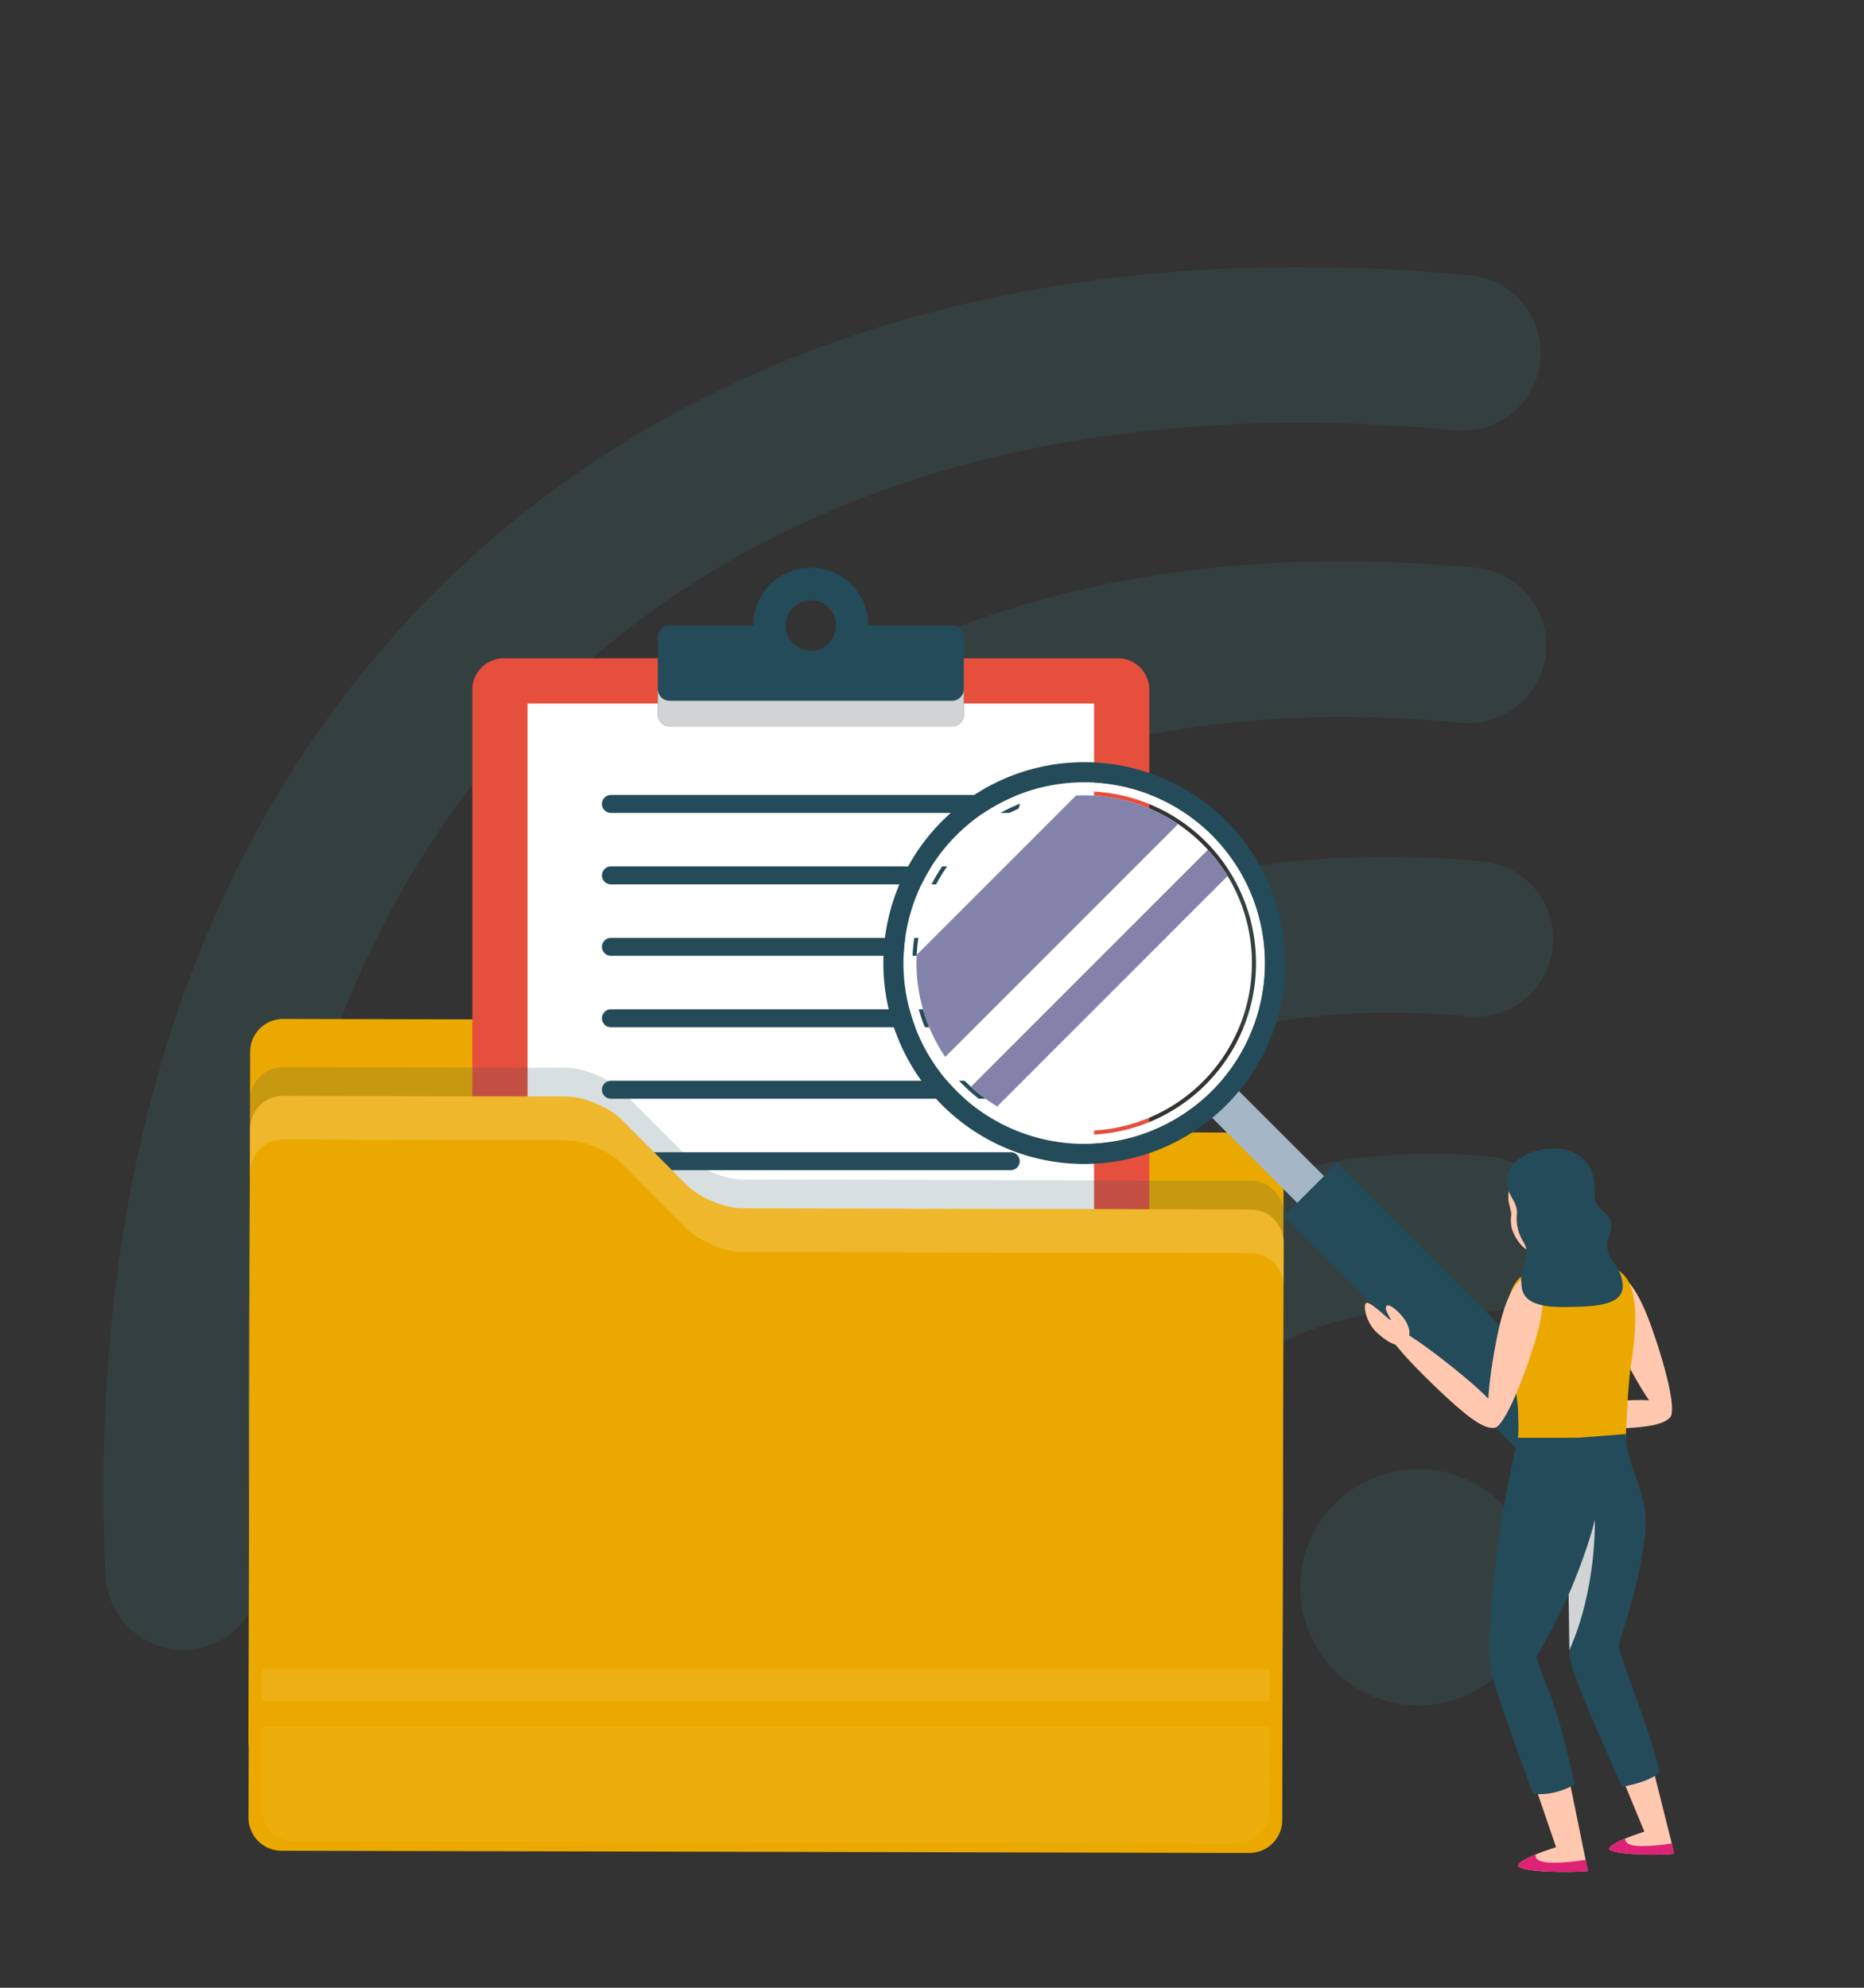 <svg xmlns="http://www.w3.org/2000/svg" xmlns:xlink="http://www.w3.org/1999/xlink" width="765.368" height="816.084" viewBox="0 0 765.368 816.084">
  <rect x="0" y="0" width="765.368" height="816.084" fill="#333333" stroke="none"/>
  <defs>
    <clipPath id="clip-path">
      <rect id="Rectangle_121" data-name="Rectangle 121" width="602.835" height="683.343" fill="#45c2b1"/>
    </clipPath>
    <clipPath id="clip-path-2">
      <rect id="Rectangle_236" data-name="Rectangle 236" width="687.29" height="535.307" fill="none"/>
    </clipPath>
    <clipPath id="clip-path-4">
      <rect id="Rectangle_221" data-name="Rectangle 221" width="125.649" height="15.381" fill="none"/>
    </clipPath>
    <clipPath id="clip-path-5">
      <rect id="Rectangle_222" data-name="Rectangle 222" width="424.996" height="310.834" fill="none"/>
    </clipPath>
    <clipPath id="clip-path-6">
      <rect id="Rectangle_223" data-name="Rectangle 223" width="413.636" height="48.019" fill="none"/>
    </clipPath>
    <clipPath id="clip-path-7">
      <rect id="Rectangle_224" data-name="Rectangle 224" width="424.996" height="177.052" fill="none"/>
    </clipPath>
    <clipPath id="clip-path-8">
      <rect id="Rectangle_226" data-name="Rectangle 226" width="137.733" height="137.733" fill="none"/>
    </clipPath>
    <clipPath id="clip-path-9">
      <rect id="Rectangle_227" data-name="Rectangle 227" width="127.734" height="127.734" fill="none"/>
    </clipPath>
    <clipPath id="clip-path-10">
      <path id="Path_2627" data-name="Path 2627" d="M358.363,286.936c-.6,2.65,21.05,2.888,26.467,2.156l-.856-4.239a84.112,84.112,0,0,1-12.814,1.112c-4.818-.207-6.307-1.213-6.288-3.111-3.212,1.317-6.237,2.888-6.509,4.083" transform="translate(-358.35 -282.853)" fill="none"/>
    </clipPath>
    <linearGradient id="linear-gradient" x1="-24.394" y1="1.966" x2="-24.326" y2="1.966" gradientUnits="objectBoundingBox">
      <stop offset="0" stop-color="#ff697d"/>
      <stop offset="1" stop-color="#de2276"/>
    </linearGradient>
    <clipPath id="clip-path-12">
      <path id="Path_2643" data-name="Path 2643" d="M338.08,290.837c-.446,1.979,10.612,2.713,19.4,2.713h.02a81.037,81.037,0,0,0,9.143-.389l-.922-4.573a90.638,90.638,0,0,1-13.83,1.2c-5.2-.223-6.8-1.309-6.786-3.358-3.467,1.42-6.733,3.116-7.026,4.407" transform="translate(-338.067 -286.43)" fill="none"/>
    </clipPath>
    <linearGradient id="linear-gradient-2" x1="-21.474" y1="1" x2="-21.411" y2="1" xlink:href="#linear-gradient"/>
    <clipPath id="clip-path-14">
      <rect id="Rectangle_232" data-name="Rectangle 232" width="10.78" height="53.456" fill="none"/>
    </clipPath>
    <clipPath id="clip-path-15">
      <rect id="Rectangle_234" data-name="Rectangle 234" width="413.534" height="12.986" fill="none"/>
    </clipPath>
  </defs>
  <g id="Group_395" data-name="Group 395" transform="translate(-1039.71 -5673.458)">
    <g id="Group_179" data-name="Group 179" transform="matrix(-0.966, -0.259, 0.259, -0.966, 1628.216, 6489.541)" opacity="0.097" style="mix-blend-mode: multiply;isolation: isolate">
      <g id="Group_141" data-name="Group 141" transform="translate(0 -0.002)" clip-path="url(#clip-path)">
        <path id="Path_752" data-name="Path 752" d="M219.222,291.718C246.5,246.988,250.83,191.548,231.7,131.347A31.929,31.929,0,1,0,170.842,150.7c26.735,84.084-12.168,147.877-99.119,162.536A31.932,31.932,0,0,0,82.377,376.2c62.256-10.514,109.567-39.756,136.844-84.486" transform="translate(-16.799 -40.617)" fill="#45c2b1"/>
        <path id="Path_753" data-name="Path 753" d="M352.611,347.182c42.474-69.65,48.976-156.645,18.776-251.561a31.929,31.929,0,1,0-60.856,19.351C359.384,268.548,285.71,389.2,126.879,416.126a31.929,31.929,0,1,0,10.659,62.962c98.214-16.614,172.575-62.216,215.073-131.906" transform="translate(-37.339 -27.315)" fill="#45c2b1"/>
        <path id="Path_754" data-name="Path 754" d="M484.766,402.021l.024-.039c57.643-94.525,66.323-213.069,25.105-342.732A31.929,31.929,0,0,0,449.039,78.6C484.5,190.143,478.018,290.459,430.28,368.741l-.024.039c-47.738,78.281-133.979,130.013-249.378,149.555A31.929,31.929,0,0,0,191.537,581.3c134.207-22.737,235.585-84.751,293.229-179.276" transform="translate(-57.449 -13.774)" fill="#45c2b1"/>
        <path id="Path_755" data-name="Path 755" d="M616.083,456.259c72.837-119.438,83.732-269.508,31.452-434a31.932,31.932,0,0,0-60.86,19.358c46.514,146.3,37.834,278.2-25.1,381.4s-176.2,171.268-327.565,196.9a31.929,31.929,0,1,0,10.659,62.962c170.149-28.793,298.556-107.149,371.416-226.626" transform="translate(-77.235 0.002)" fill="#45c2b1"/>
        <path id="Path_756" data-name="Path 756" d="M59.9,268.813A48.473,48.473,0,1,0,1.378,233.121,48.464,48.464,0,0,0,59.9,268.813" transform="translate(0 -64.503)" fill="#45c2b1"/>
      </g>
    </g>
    <g id="Group_361" data-name="Group 361" transform="translate(1039.71 5906.693)">
      <g id="Group_360" data-name="Group 360" clip-path="url(#clip-path-2)">
        <g id="Group_345" data-name="Group 345">
          <g id="Group_344" data-name="Group 344" clip-path="url(#clip-path-2)">
            <path id="Path_2606" data-name="Path 2606" d="M480.337,160.574l-.55,237.167a13.53,13.53,0,0,1-13.533,13.469l-397.443-.92a13.555,13.555,0,0,1-13.471-13.533L56,113.848a13.533,13.533,0,0,1,13.533-13.471l116.086.269c7.419.018,17.784,4.332,23.006,9.6l26.6,26.7c5.248,5.272,15.613,9.585,23.032,9.6l208.61.483a13.538,13.538,0,0,1,13.471,13.533" transform="translate(46.71 84.722)" fill="#eba900"/>
            <path id="Path_2607" data-name="Path 2607" d="M370.206,387.077H118.1a12.924,12.924,0,0,1-12.925-12.923V33A12.924,12.924,0,0,1,118.1,20.077h252.1A12.923,12.923,0,0,1,383.129,33V374.154a12.923,12.923,0,0,1-12.923,12.923" transform="translate(88.774 16.946)" fill="#e74f3d"/>
            <rect id="Rectangle_220" data-name="Rectangle 220" width="232.621" height="293.146" transform="translate(216.617 55.614)" fill="#fff"/>
            <path id="Path_2608" data-name="Path 2608" d="M301.881,73.794H137.721a3.688,3.688,0,1,1,0-7.376h164.16a3.688,3.688,0,1,1,0,7.376" transform="translate(113.128 56.059)" fill="#244b5a"/>
            <path id="Path_2609" data-name="Path 2609" d="M301.881,57.886H137.721a3.688,3.688,0,1,1,0-7.376h164.16a3.688,3.688,0,1,1,0,7.376" transform="translate(113.128 42.632)" fill="#244b5a"/>
            <path id="Path_2610" data-name="Path 2610" d="M301.881,89.7H137.721a3.688,3.688,0,1,1,0-7.376h164.16a3.688,3.688,0,1,1,0,7.376" transform="translate(113.128 69.486)" fill="#244b5a"/>
            <path id="Path_2611" data-name="Path 2611" d="M301.881,105.609H137.721a3.688,3.688,0,1,1,0-7.376h164.16a3.688,3.688,0,1,1,0,7.376" transform="translate(113.128 82.912)" fill="#244b5a"/>
            <path id="Path_2612" data-name="Path 2612" d="M301.881,121.518H137.721a3.688,3.688,0,1,1,0-7.376h164.16a3.688,3.688,0,1,1,0,7.376" transform="translate(113.128 96.34)" fill="#244b5a"/>
            <path id="Path_2613" data-name="Path 2613" d="M301.881,137.425H137.721a3.688,3.688,0,0,1,0-7.376h164.16a3.688,3.688,0,1,1,0,7.376" transform="translate(113.128 109.766)" fill="#244b5a"/>
            <path id="Path_2614" data-name="Path 2614" d="M228.632,153.332H137.721a3.688,3.688,0,1,1,0-7.376h90.911a3.688,3.688,0,0,1,0,7.376" transform="translate(113.128 123.192)" fill="#244b5a"/>
            <path id="Path_2615" data-name="Path 2615" d="M267.274,23.582H232.879a23.581,23.581,0,1,0-47.161,0H151.323a4.848,4.848,0,0,0-4.848,4.848V60.156A4.848,4.848,0,0,0,151.323,65H267.274a4.848,4.848,0,0,0,4.848-4.848V28.429a4.848,4.848,0,0,0-4.848-4.848M209.3,33.943a10.363,10.363,0,1,1,10.363-10.362A10.374,10.374,0,0,1,209.3,33.943" transform="translate(123.63)" fill="#244b5a"/>
            <g id="Group_328" data-name="Group 328" transform="translate(270.105 49.623)" style="mix-blend-mode: multiply;isolation: isolate">
              <g id="Group_327" data-name="Group 327">
                <g id="Group_326" data-name="Group 326" clip-path="url(#clip-path-4)">
                  <path id="Path_2616" data-name="Path 2616" d="M267.276,31.758H151.323a4.848,4.848,0,0,1-4.848-4.848V37.443a4.848,4.848,0,0,0,4.848,4.848H267.276a4.848,4.848,0,0,0,4.848-4.848V26.91a4.848,4.848,0,0,1-4.848,4.848" transform="translate(-146.475 -26.91)" fill="#d1d3d4"/>
                </g>
              </g>
            </g>
            <g id="Group_331" data-name="Group 331" transform="translate(102.051 204.861)" opacity="0.18" style="mix-blend-mode: multiply;isolation: isolate">
              <g id="Group_330" data-name="Group 330">
                <g id="Group_329" data-name="Group 329" clip-path="url(#clip-path-5)">
                  <path id="Path_2617" data-name="Path 2617" d="M480.337,171.291l-.55,237.167a13.53,13.53,0,0,1-13.533,13.469L68.812,421a13.552,13.552,0,0,1-13.471-13.532L56,124.565a13.533,13.533,0,0,1,13.533-13.471l116.086.269c7.419.018,17.784,4.332,23.006,9.6l26.6,26.7c5.248,5.272,15.613,9.585,23.032,9.6l208.61.483a13.538,13.538,0,0,1,13.471,13.533" transform="translate(-55.341 -111.094)" fill="#244b5a"/>
                </g>
              </g>
            </g>
            <path id="Path_2618" data-name="Path 2618" d="M480.337,177.708l-.55,237.167a13.53,13.53,0,0,1-13.533,13.469l-397.443-.922A13.552,13.552,0,0,1,55.341,413.89L56,130.982a13.533,13.533,0,0,1,13.533-13.471l116.086.269c7.419.018,17.784,4.332,23.006,9.6l26.6,26.7c5.248,5.272,15.613,9.585,23.032,9.6l208.61.483a13.538,13.538,0,0,1,13.471,13.533" transform="translate(46.71 99.183)" fill="#eba900"/>
            <g id="Group_334" data-name="Group 334" transform="translate(107.496 475.517)" opacity="0.12">
              <g id="Group_333" data-name="Group 333">
                <g id="Group_332" data-name="Group 332" clip-path="url(#clip-path-6)">
                  <path id="Path_2619" data-name="Path 2619" d="M471.929,257.868l-.074,34.908a13.19,13.19,0,0,1-13.185,13.111L71.424,305a13.23,13.23,0,0,1-13.13-13.185l.074-33.949Z" transform="translate(-58.294 -257.867)" fill="#fbd15b"/>
                </g>
              </g>
            </g>
            <g id="Group_337" data-name="Group 337" transform="translate(102.051 216.694)" opacity="0.31">
              <g id="Group_336" data-name="Group 336">
                <g id="Group_335" data-name="Group 335" clip-path="url(#clip-path-7)">
                  <path id="Path_2620" data-name="Path 2620" d="M56,148.878a13.533,13.533,0,0,1,13.533-13.471l116.086.269c7.419.017,17.782,4.332,23.006,9.6l26.6,26.7c5.248,5.274,15.613,9.587,23.032,9.606l208.61.483a13.527,13.527,0,0,1,13.43,12.716l.041-17.079a13.538,13.538,0,0,0-13.471-13.533l-208.61-.483c-7.419-.018-17.784-4.332-23.032-9.606l-26.6-26.7c-5.224-5.272-15.588-9.585-23.006-9.6l-116.086-.269A13.533,13.533,0,0,0,56,130.982l-.656,163.581c0-123.486.656-145.684.656-145.684" transform="translate(-55.341 -117.511)" fill="#f7d98d"/>
                </g>
              </g>
            </g>
            <path id="Path_2621" data-name="Path 2621" d="M423.258,262.5l-7.282,7.282a10.285,10.285,0,0,1-14.548,0L285.911,154.263l21.831-21.832L423.258,247.949a10.285,10.285,0,0,1,0,14.548" transform="translate(241.319 111.776)" fill="#244b5a"/>
            <rect id="Rectangle_225" data-name="Rectangle 225" width="15.531" height="52.818" transform="translate(495.304 223.268) rotate(-45.005)" fill="#a5b7c6"/>
            <path id="Path_2622" data-name="Path 2622" d="M275.393,51.375a70.539,70.539,0,1,1-49.877,20.661,70.07,70.07,0,0,1,49.877-20.661m0-3.688A74.227,74.227,0,1,0,327.88,69.428a74,74,0,0,0-52.487-21.741" transform="translate(169.792 40.249)" fill="#fff"/>
            <g id="Group_340" data-name="Group 340" transform="translate(376.319 93.297)" style="mix-blend-mode: multiply;isolation: isolate">
              <g id="Group_339" data-name="Group 339">
                <g id="Group_338" data-name="Group 338" clip-path="url(#clip-path-8)">
                  <path id="Path_2623" data-name="Path 2623" d="M321.637,70.764a68.867,68.867,0,1,1-97.393,0,68.869,68.869,0,0,1,97.393,0" transform="translate(-204.074 -50.594)" fill="#fff"/>
                </g>
              </g>
            </g>
            <path id="Path_2624" data-name="Path 2624" d="M220.849,67.369a82.482,82.482,0,1,0,116.648,0,82.482,82.482,0,0,0-116.648,0m110.81,110.81a74.226,74.226,0,1,1,0-104.972,74.228,74.228,0,0,1,0,104.972" transform="translate(166.013 36.471)" fill="#244b5a"/>
            <g id="Group_343" data-name="Group 343" transform="translate(376.319 93.299)" style="mix-blend-mode: screen;isolation: isolate">
              <g id="Group_342" data-name="Group 342">
                <g id="Group_341" data-name="Group 341" clip-path="url(#clip-path-9)">
                  <path id="Path_2625" data-name="Path 2625" d="M323.72,72.956l-97.284,97.286a68.764,68.764,0,0,0,10.769,8.088l94.6-94.6a68.821,68.821,0,0,0-8.088-10.769m-54.13-22.28L204.155,116.11A68.771,68.771,0,0,0,215.87,158l95.608-95.609A68.776,68.776,0,0,0,269.59,50.676" transform="translate(-204.074 -50.595)" fill="#8382ab"/>
                </g>
              </g>
            </g>
            <path id="Path_2626" data-name="Path 2626" d="M384.83,302.749c-5.416.734-27.067.5-26.467-2.152.273-1.2,3.3-2.77,6.509-4.085,3.81-1.573,7.861-2.836,7.861-2.836l-8.405-20.257L376,266.67l7.977,31.841Z" transform="translate(302.46 225.079)" fill="#ffc8af"/>
          </g>
        </g>
        <g id="Group_347" data-name="Group 347" transform="translate(660.81 521.591)">
          <g id="Group_346" data-name="Group 346" clip-path="url(#clip-path-10)">
            <rect id="Rectangle_229" data-name="Rectangle 229" width="27.065" height="6.97" transform="translate(-0.585)" fill="url(#linear-gradient)"/>
          </g>
        </g>
        <g id="Group_349" data-name="Group 349">
          <g id="Group_348" data-name="Group 348" clip-path="url(#clip-path-2)">
            <path id="Path_2628" data-name="Path 2628" d="M366.644,307.838c-5.846.793-29.209.535-28.564-2.323.3-1.291,3.559-2.987,7.026-4.407,4.112-1.7,8.483-3.061,8.483-3.061l-7.45-21.723,12.595-7.284,6.989,34.225Z" transform="translate(285.34 227.079)" fill="#ffc8af"/>
            <path id="Path_2629" data-name="Path 2629" d="M356.626,285.655c-6.954-.585-7.448-39.488-6.377-56s5-29.326,13.489-28.612,10.223,14,8.521,30.462-8.682,54.738-15.634,54.154" transform="translate(295.257 169.661)" fill="#ffc8af"/>
            <path id="Path_2630" data-name="Path 2630" d="M384.432,216.514c-4.641,1.931-18.352-23.989-23.353-35.42s-6.9-21.334-1.234-23.69,11.348,5.971,15.931,17.577,13.3,39.6,8.656,41.533" transform="translate(300.795 132.516)" fill="#ffc8af"/>
            <path id="Path_2631" data-name="Path 2631" d="M339.138,193.423c-.247-4.45,32.433-7.483,41.681-8s19.043-.369,19.32,4.621-9.447,6.211-18.693,6.723-42.062,1.1-42.308-3.349" transform="translate(286.243 156.34)" fill="#ffc8af"/>
            <path id="Path_2632" data-name="Path 2632" d="M337.138,286.089c-6.816-1.488-2.228-40.122.992-56.357s8.791-28.42,17.111-26.606,8.309,15.215,4.472,31.315-15.759,53.134-22.575,51.648" transform="translate(281.576 171.294)" fill="#ffc8af"/>
            <path id="Path_2633" data-name="Path 2633" d="M309.121,169.294c2.914-3.323,28.164,17.212,35.068,23.266s13.744,12.958,10.476,16.683-11-2.158-17.906-8.213-30.552-28.413-27.638-31.736" transform="translate(260.7 142.585)" fill="#ffc8af"/>
            <path id="Path_2634" data-name="Path 2634" d="M382.755,256.017l-43.276-1.8-1.9-74.038,2.987-18.593,19.989-7.35,12.873,2.456A15.1,15.1,0,0,1,385.7,172.057l-4.691,52.4Z" transform="translate(284.933 130.18)" fill="#ffc8af"/>
            <path id="Path_2635" data-name="Path 2635" d="M359.69,149.29v14.878s-3.144,1.877-10.5,1.877c-3.967,0-4.857-1.877-4.857-1.877v-5.5Z" transform="translate(290.629 126.006)" fill="#ffc8af"/>
            <path id="Path_2636" data-name="Path 2636" d="M359.487,149c.018.409.048.789.063,1.16.013.131.041.26.057.4,1.009,6.622-2.473,14.217-8.8,15.9a1.108,1.108,0,0,1-.14.042c-.053.006-.131.028-.221.039-1.357.321-6.288,1.278-8.329-.526-2.4-2.121-4.771-6.233-5.1-9.185s.135-3.71,0-4.9c-.1-.929-.922-3.784-1.071-5.045-.7-5.932,2.646-12.265,9.744-13.048,10.646-1.175,13.3,7.983,13.79,15.165" transform="translate(283.48 112.877)" fill="#ffc8af"/>
            <path id="Path_2637" data-name="Path 2637" d="M341.5,160.407c-3.008,2.79-5.346,7.671-5.912,17.657-.16,2.79-2.226,10.452,1.518,19.788,6.6,16.454,2.556,36.868,2.556,36.868l44.838,1.652s.944-30.06,2.477-39.649c4.623-28.937-.035-38.249-8.1-40.512-12.077-3.387-34.369,1.405-37.377,4.2" transform="translate(282.649 130.864)" fill="#eba900"/>
            <path id="Path_2638" data-name="Path 2638" d="M333.415,219.593c-4.826-1.245-.194-29.949,2.678-41.985s7.284-21.005,13.176-19.486,5.416,11.5,2.108,23.428-13.135,39.287-17.961,38.042" transform="translate(279.645 133.318)" fill="#ffc8af"/>
            <path id="Path_2639" data-name="Path 2639" d="M304.339,163.766c1.158-1.295,7.463,4.9,9.491,6.5.308.242.524.385.6.374s.074-.118.02-.277c-.328-.99-2.814-4.459-1.606-5.552,1.326-1.2,6.29,3.509,7.972,6.519.092.166.216.349.288.5,1.365,2.95,1.654,4.927-.179,7.636-2.927,4.324-9.967-1.7-12.294-3.847a16.284,16.284,0,0,1-4.131-6.915c-.7-2.242-.806-4.223-.162-4.942" transform="translate(256.513 138.075)" fill="#ffc8af"/>
            <path id="Path_2640" data-name="Path 2640" d="M335.632,144.081a13.875,13.875,0,0,0,.273,1.425c.972,3.95,4.064,6.246,3.753,10.555a18.018,18.018,0,0,0,2.43,11.156c4.767,8.077-1.818,6.288-.494,18.682.649,6.093,6.43,8.6,17.847,8.433s23.98-.332,23.65-8.929c-.129-3.34-1.326-5.79-3.142-8.542-2.193-3.321-4.072-6.106-2.879-10.2a23.864,23.864,0,0,0,1.311-5.134c.26-4.319-2.838-5.709-5.241-8.508-2.582-3.008-1.068-8.088-1.933-11.711-2.812-11.776-14.795-13.991-24.706-10.8-6.069,1.953-11.8,6.613-10.869,13.568" transform="translate(283.2 109.042)" fill="#244b5a"/>
            <path id="Path_2641" data-name="Path 2641" d="M372.8,192.787c-.376,9.408,6.721,21.747,7.819,31.116,2.2,18.774-10.788,53.938-10.788,56.21s12.152,32.776,16.864,51.375c0,0-2.646,3.8-15.376,6.119,0,0-19.525-42.49-21.336-52.079s.409-90.985.409-90.985Z" transform="translate(294.801 162.719)" fill="#244b5a"/>
            <path id="Path_2642" data-name="Path 2642" d="M367.989,193.624H343.436a460.232,460.232,0,0,0-9.287,52.345c-3.636,30.089-2.48,39.016-1.818,43.811s17.249,50.1,17.249,50.1a28.933,28.933,0,0,0,17.1-3.968S361.1,310.115,356.3,298.212s-5.32-14.549-5.32-14.549,20.517-35.356,23.961-56.352-6.956-33.687-6.956-33.687" transform="translate(279.897 163.425)" fill="#244b5a"/>
          </g>
        </g>
        <g id="Group_351" data-name="Group 351" transform="translate(623.407 528.187)">
          <g id="Group_350" data-name="Group 350" clip-path="url(#clip-path-12)">
            <rect id="Rectangle_231" data-name="Rectangle 231" width="29.01" height="7.12" transform="translate(-0.433)" fill="url(#linear-gradient-2)"/>
          </g>
        </g>
        <g id="Group_359" data-name="Group 359">
          <g id="Group_358" data-name="Group 358" clip-path="url(#clip-path-2)">
            <g id="Group_354" data-name="Group 354" transform="translate(644.079 390.736)" style="mix-blend-mode: multiply;isolation: isolate">
              <g id="Group_353" data-name="Group 353">
                <g id="Group_352" data-name="Group 352" clip-path="url(#clip-path-14)">
                  <path id="Path_2644" data-name="Path 2644" d="M349.277,242.636s7.522-17.138,10.764-30.744c0,0,.891,28.184-10.439,53.457Z" transform="translate(-349.277 -211.892)" fill="#d1d3d4"/>
                </g>
              </g>
            </g>
            <g id="Group_357" data-name="Group 357" transform="translate(107.57 452.154)" opacity="0.25">
              <g id="Group_356" data-name="Group 356">
                <g id="Group_355" data-name="Group 355" clip-path="url(#clip-path-15)">
                  <rect id="Rectangle_233" data-name="Rectangle 233" width="413.534" height="12.986" transform="translate(0 0.001)" fill="#f4c44e"/>
                </g>
              </g>
            </g>
          </g>
        </g>
      </g>
    </g>
  </g>
</svg>
